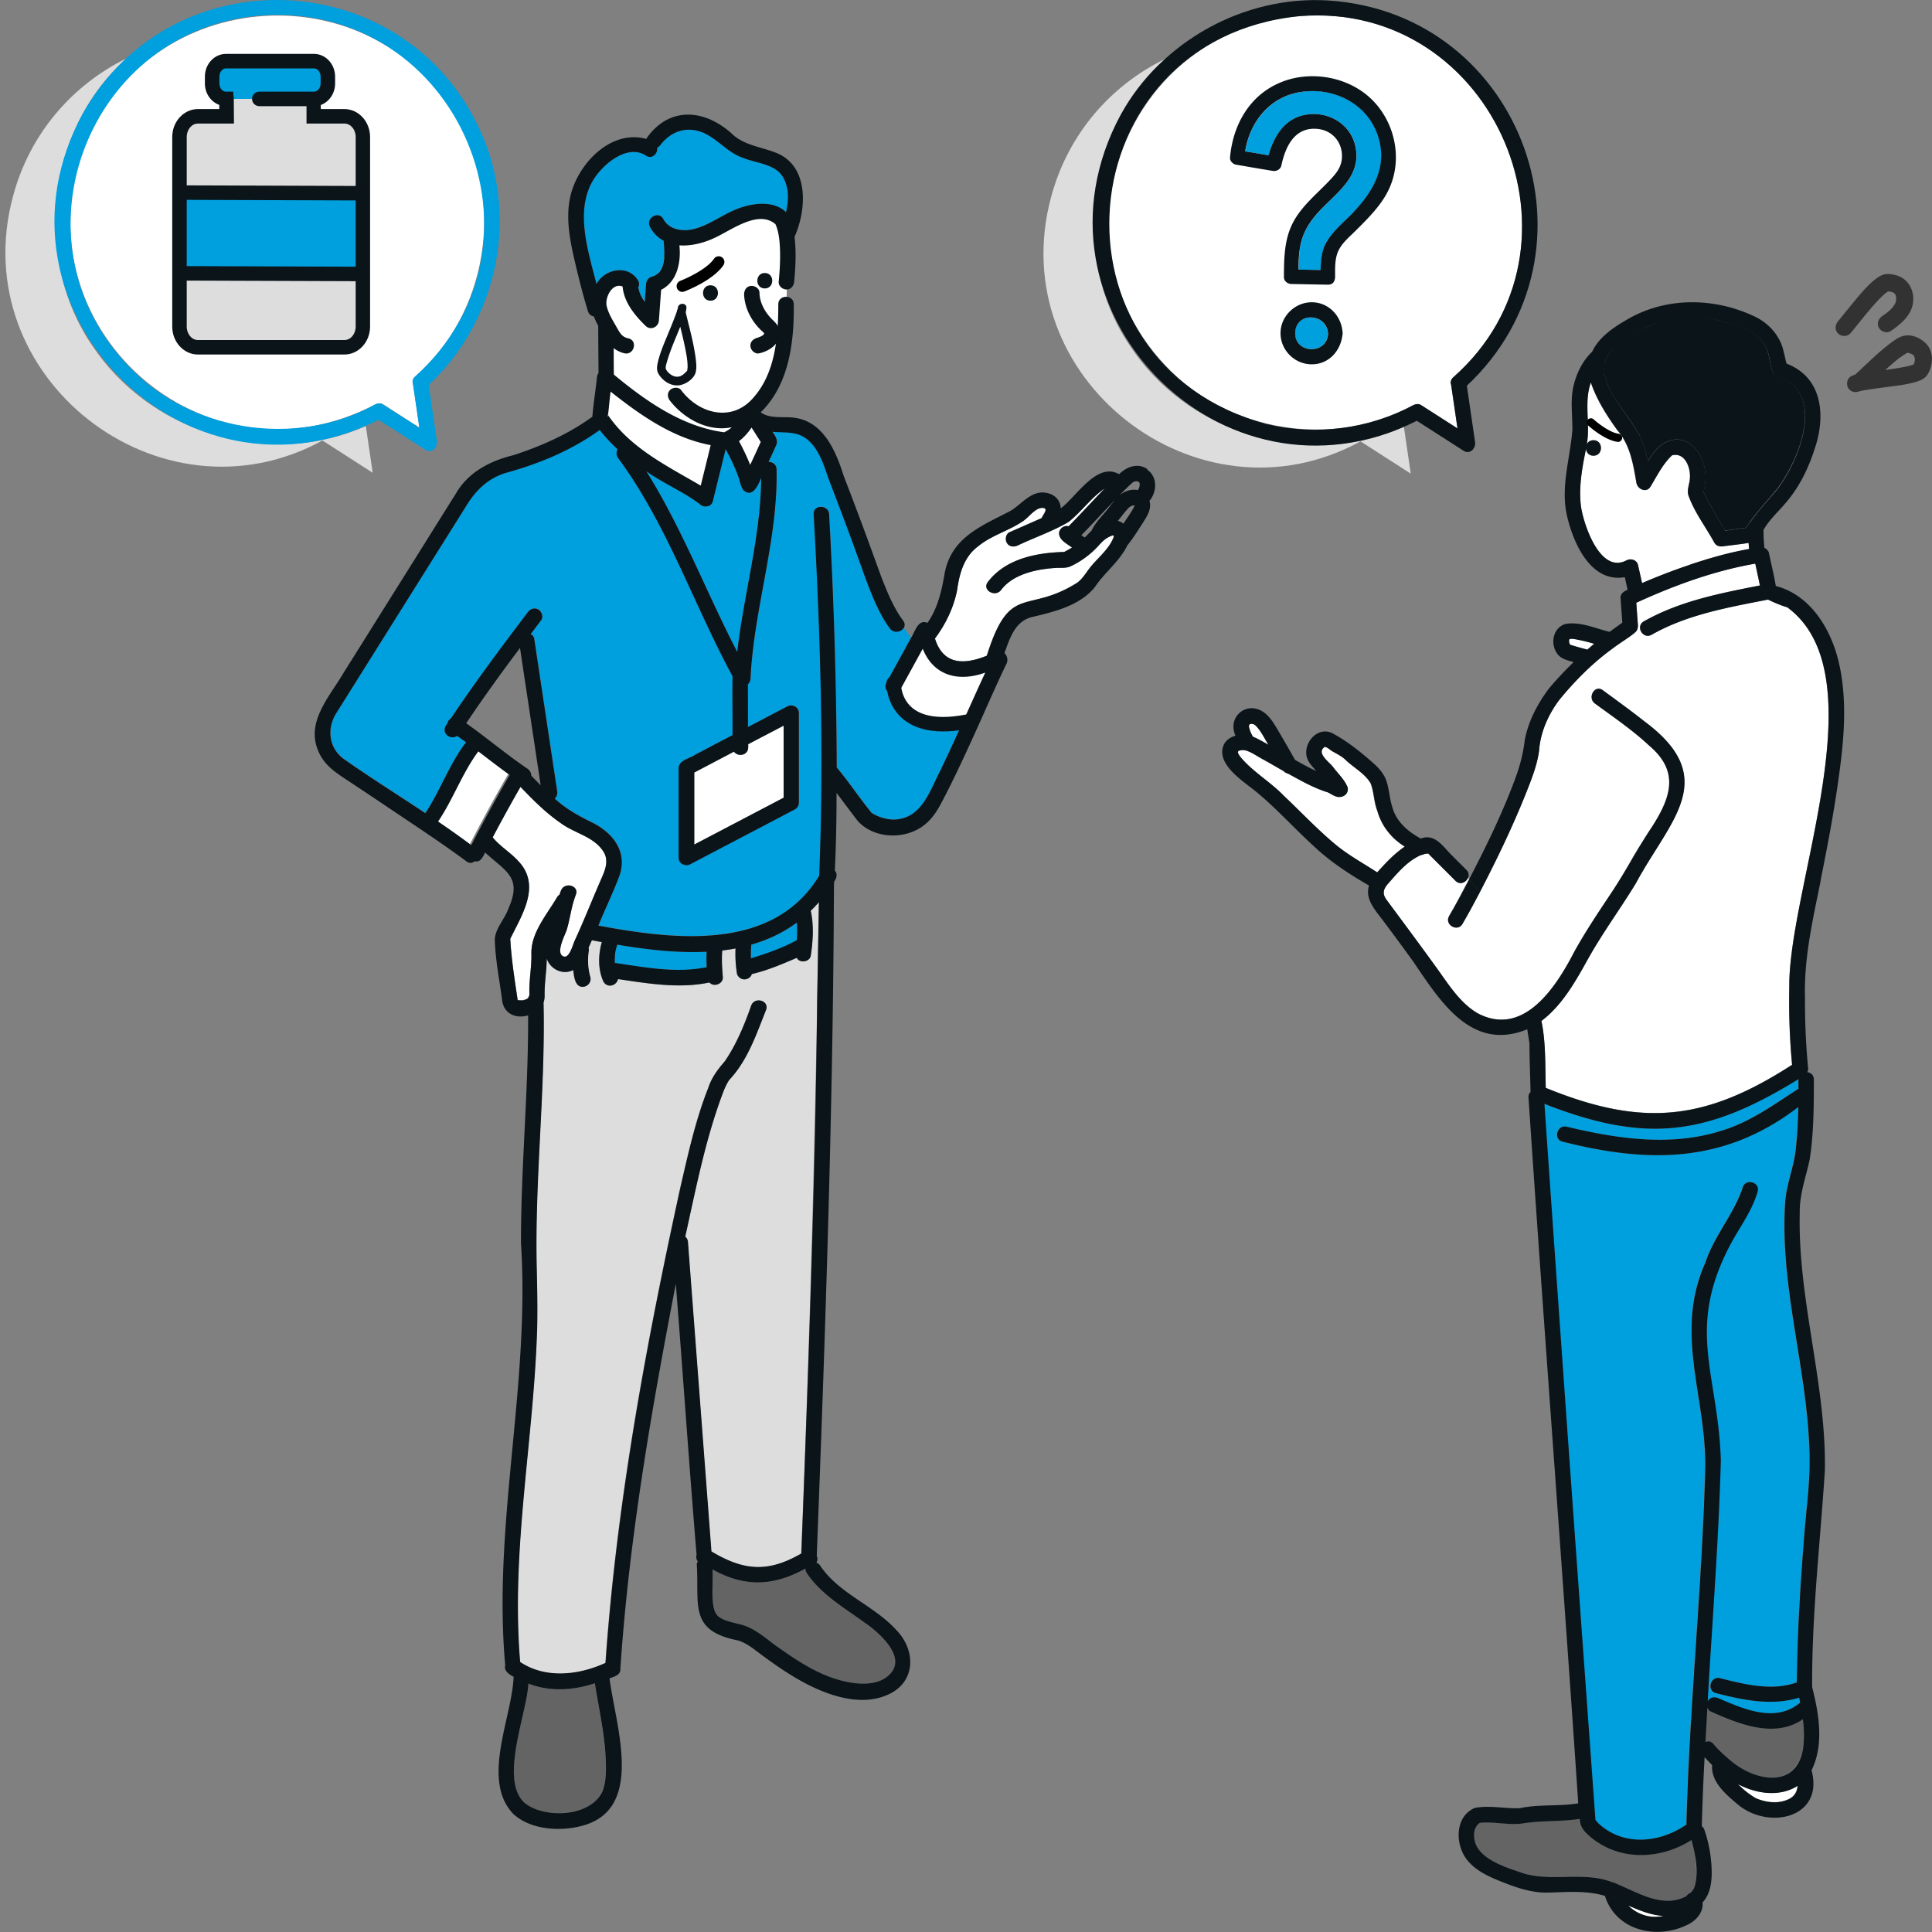 <svg xmlns="http://www.w3.org/2000/svg" id="_レイヤー_2" data-name="レイヤー 2" viewBox="0 0 200 200"><rect x="0" y="0" width="200" height="200" fill="#808080" stroke="none"/><defs><style>.cls-1{fill:#ddd}.cls-2{fill:#fff}.cls-3{fill:#0a1419}.cls-4{fill:#323232}.cls-6{fill:none}.cls-7{fill:#646464}.cls-8{fill:#009fde}</style></defs><g id="_レイヤー_1-2" data-name="レイヤー 1"><path d="M0 0h200v200H0z" class="cls-6"/><path d="M62.33 43.29s9.89 8.22 10.44 8.22h.56l1.33-5.78 3 3.56 1.89-4-1.67-2.22 3.44-5.11s.11-.44 0-1 .33-13 .33-13-2.11-2-2.56-2.11.33-.22-.44-.11-7.67 2.89-7.67 2.89h-.44l-1.11.33-2 5 .22 2.67-2.33-3.78-2.56.67-.44 2.11.56 4.11-.56 7.56Z" class="cls-2"/><path d="M92.14 65.04c-1.18-1.6-1.91-3.55-2.6-5.39-1.21-3.4-2.47-6.77-3.76-10.14-.5-1.47-1.05-3.24-2.38-4.18-1.02-.72-2.24-.54-3.42-.65.31.44.65.93.35 1.47-.24.55-.5 1.1-.75 1.65.41 0 .82.25.83.77.16 7.32-2.36 14.4-2.7 21.69a.81.81 0 0 1-.27.56c0 1.47 0 2.95.01 4.42 1.36-.71 2.71-1.42 4.07-2.13.53-.28 1.2.06 1.2.69v9.27c0 .27-.15.56-.4.69-3.62 1.9-7.24 3.79-10.85 5.69-.24.12-.47.12-.66.04a.737.737 0 0 1-.54-.75v-9.25c.04-.85 1.17-.98 1.75-1.4 1.28-.67 2.55-1.34 3.83-2.01 0-2.03-.04-4.07 0-6.1-4.04-7.44-6.76-15.69-11.82-22.55a.838.838 0 0 1-.08-.94 15.28 15.28 0 0 1-1.85-2c-2.85 2.07-6.18 3.46-9.56 4.4-1.85.5-3.17 1.73-4.16 3.31-4.52 7.21-9.05 14.43-13.57 21.64-1 1.59-.75 3.63.85 4.75 2.74 1.93 5.59 3.71 8.39 5.57 1.57-2.35 2.48-5.1 4.22-7.34-.3-.23-.62-.44-.93-.66-.83.5-1.78-.44-1.01-1.26.03-.22.17-.44.37-.55 2.51-3.76 5.22-7.37 7.95-10.98.26-.34.69-.53 1.1-.29.34.2.55.75.29 1.1-.37.48-.73.97-1.09 1.45.19.08.34.25.38.52L57.7 81.9a.81.81 0 0 1-.26.75c1.14 1.06 2.46 1.79 3.84 2.46 2.19 1.08 3.76 3.06 2.85 5.56-.65 1.73-1.47 3.41-2.17 5.13 7.81 1.44 18.07 2.74 22.86-5.16.51-12.46.13-24.97-.57-37.42-.06-1.03 1.54-1.02 1.6 0 .49 8.73.74 17.47.79 26.21 1.26 1.5 2.35 3.17 3.59 4.68.63.46 1.88.84 2.74.68 2.36-.31 3.21-2.64 4.13-4.51 1.73-3.51 3.26-7.12 4.91-10.67-2.74.99-5.34.35-6.47-2.47l-2.37 4.32c-.5.91-1.88.1-1.38-.81.84-1.54 1.69-3.08 2.53-4.62L93.58 65c-.29.4-1.02.56-1.41.02Z" class="cls-8"/><path d="M100.16 74.7c-7.8 1.53-7.64-3.97-7.64-3.97l2.83-5.2s.31 2.52 1.91 3.44 5.96-.69 5.96-.69l-3.06 6.43Z" class="cls-2"/><path d="M117.53 36.59c-6.8-9.12-5.49-22.92 3.05-30.47-5.59 2.72-10.02 7.76-11.76 14.24-5.1 18.77 15.17 34.56 32.02 25.33l5.2 3.34-.71-4.84c-9.74 4.34-21.59.98-27.81-7.59Z" class="cls-1"/><path d="M147.12 41.94c1.25.8 2.51 1.61 3.76 2.41l-.66-4.51c-.09-.25-.06-.54.21-.78 15.18-13.38 4.37-39-15.87-37.4-17.88 1.36-26.24 23-14 36.08 6.41 6.99 17.45 8.77 25.75 4.19.25-.13.56-.16.81 0Z" class="cls-2"/><path d="M151.84 39.94C166.6 26.1 157.67 1.33 137.49.05c-8.72-.53-17.26 4.22-21.46 11.82-10.82 19.9 10.4 41.86 30.64 31.69 1.62 1.04 3.23 2.07 4.85 3.11.65.42 1.27-.27 1.18-.9-.28-1.94-.57-3.88-.85-5.82Zm-20.73 3.95c-23.54-6.29-20.81-39.81 3.45-42.22 20.24-1.6 31.05 24.02 15.87 37.4-.26.24-.3.53-.21.77l.66 4.51c-1.25-.8-2.51-1.61-3.76-2.41-.25-.16-.56-.13-.81 0-4.65 2.47-10.08 3.2-15.2 1.95Z" class="cls-3"/><path d="M10.07 36.51c-6.8-9.13-5.49-22.92 3.05-30.48C7.53 8.76 3.1 13.79 1.36 20.27c-5.1 18.77 15.17 34.56 32.02 25.33l5.2 3.34-.71-4.84c-9.74 4.34-21.59.98-27.81-7.59Z" class="cls-1"/><path d="M47.41 12.49c-8.8-15.64-32.04-14.11-38.64 2.6-7.08 18.67 12.35 36.06 30.08 26.77.25-.13.56-.16.81 0 1.25.8 2.51 1.61 3.76 2.41l-.66-4.51c-.09-.25-.06-.54.21-.78 7.47-6.48 9.32-17.93 4.45-26.5Z" class="cls-2"/><path d="M50.14 14.52C42.89-3.5 18.07-5.13 8.56 11.78c-10.82 19.9 10.4 41.86 30.64 31.68 1.62 1.04 3.23 2.07 4.85 3.11.65.42 1.27-.27 1.18-.9-.28-1.94-.57-3.88-.85-5.82 6.85-6.38 9.25-16.61 5.76-25.34Zm-7.18 24.47c-.26.24-.3.53-.21.78l.66 4.51c-1.25-.8-2.51-1.61-3.76-2.41-.25-.16-.56-.13-.81 0-8.3 4.58-19.34 2.8-25.75-4.2C.85 24.59 9.22 2.95 27.09 1.59 47.45.21 58.15 25.33 42.96 38.99Z" class="cls-8"/><path d="M119.65 44.35v-.06c0-.03-.02 0 0 .06ZM114.81 55.57c-.5.23-.84.64-1.21 1.03-.75.81-1.81 1.59-2.83 2.04-.46.2-1 .12-1.49.15-1.96.13-4.4.62-5.66 2.28-.61.81-2 .02-1.38-.81 1.83-2.42 5.04-3.05 7.91-3.12.28-.15.54-.29.81-.46-.5-.39-1.28-.72-1.34-1.43-.02-.5.51-.92.99-.77 1.28-1.29 2.49-2.63 3.75-3.93-1.42.96-2.41 2.42-3.75 3.48-1.68.98-3.55 1.62-5.3 2.45-.39.17-.86.12-1.1-.29-.2-.35-.11-.92.29-1.1 1.11-.49 2.21-.97 3.32-1.46.15-.39.83-1.09 0-1.05-.69.04-1.31.92-1.84 1.3-1.49 1.07-3.34 1.51-4.76 2.69-1.45 1.08-1.93 2.84-2.16 4.56-.38 1.84-1.18 3.49-2.29 4.97.87 2.75 3.02 2.73 5.37 1.78 2.4-7.63 4.09-4.24 9.35-7.55.56-.4.95-1.09 1.38-1.63.73-.91 1.83-1.79 2.31-2.88.21-.47.08-.47-.38-.25ZM119.66 44.36v-.01.01zM119.66 44.38v-.01.01ZM119.66 44.35v-.04.03ZM119.66 44.36v.01ZM119.66 44.4v-.04.05ZM119.66 44.43zM49.38 77.68c-1.66 2.24-2.61 4.97-4.17 7.27 1.16.79 2.31 1.6 3.43 2.44 1.27-2.46 2.59-4.89 3.98-7.28-1.1-.79-2.17-1.61-3.24-2.44ZM119.65 44.43h.06H119.65ZM119.65 44.43h-.02.02ZM119.75 44.44h.02-.03Z" class="cls-2"/><path d="M61.57 174.25c-2.2.74-4.7.9-6.88.03-.17 3.19-3.05 10.03-.36 12.38 1.54 1.24 4.1 1.25 5.88.62 2.44-.73 2.64-3.14 2.48-5.31-.12-2.61-.72-5.15-1.12-7.73ZM83.39 162.39c-3.32 1.84-6.27 1.95-9.62.09.07 1.19-.1 2.39.06 3.58.07.5.19 1.03.62 1.34.57.41 1.34.53 2 .72 1.43.3 2.53 1.25 3.67 2.1 1.25.91 2.54 1.79 3.91 2.52 2.31 1.17 5.48 2.43 7.85.81 2.22-1.79-.7-4.35-2.15-5.43-2.19-1.62-4.65-2.97-6.19-5.28a.727.727 0 0 1-.13-.45Z" class="cls-7"/><path d="M119.66 44.37v-.05.05ZM119.63 44.43h.02-.02Z" class="cls-3"/><path d="M78.36 33.85ZM78.34 33.88l-.05.05.05-.05Z" class="cls-6"/><path d="M62.97 28.23c1.06-.54 2.44-.27 3.08.78.16.27.15.53.03.73.09.53.34 1.03.68 1.48.04-.6.09-1.21.13-1.81.03-.35.23-.68.59-.77 1.53-.41 1.33-2.52 1.23-3.73-.56-.3-1.05-.76-1.41-1.43-.49-.91.89-1.72 1.38-.81.61 1.13 2.02 1.32 3.16 1.03 1.45-.37 2.68-1.28 4.03-1.89 1.72-.78 4.17-1.18 5.51.15.28-1.27.34-2.59-.37-3.72-.79-1.26-2.69-1.36-3.97-1.87-1.7-.51-2.74-2.06-4.37-2.7-1.68-.63-3.26-.06-4.32 1.36-.09.12-.19.2-.31.25.07.6-.53 1.24-1.16.82-1.52-1.01-3.43.2-4.51 1.32-3.24 3.26-1.6 8.1-.61 11.97.31-.5.72-.92 1.22-1.18ZM80.29 98.35c.75-.31 1.5-.59 2.2-1.01.04-.61.05-1.21 0-1.82-1.45 1.08-3.05 1.81-4.73 2.29-.04.47-.06.95-.03 1.42.86-.26 1.72-.55 2.56-.88ZM68.66 100.33c1.49.11 3.03.13 4.49-.21-.04-.53-.04-1.06 0-1.6-3.08.16-6.26-.23-9.26-.73-.2.61-.3 1.25-.25 1.89 1.66.27 3.33.53 5.01.65ZM73.12 52.42c-.22.04-.45-.02-.66-.22-1.67-1.28-3.81-2.17-5.55-3.41 3.72 5.93 6.2 12.51 9.41 18.7.68-6.03 2.43-11.96 2.48-18.03-.3.72-.87 2.13-1.82 1.3-.3-.35-.38-.94-.53-1.37-.35-1.01-.82-1.97-1.33-2.9l-1.32 5.36c-.09.38-.38.56-.68.57Z" class="cls-8"/><path d="M62.91 43.09c-.04.12.04.02.06-.07-.01-.02-.02-.03-.03-.05 0 .04-.02.08-.03.12ZM62.94 42.97s0-.04.01-.06h-.06s.02.02.05.06ZM54.81 103.04c-.08-1.48.24-2.88.2-4.35-.05-2.13 1.62-4.06 2.65-5.8.07-.12.17-.21.26-.28.05-.14.09-.28.15-.42.37-.95 1.92-.53 1.54.43-.46 1.17-.58 2.42-.94 3.62-.14.48-1.24 2.48-.31 2.77.59.19.94-1.22 1.11-1.59.95-2.04 1.77-4.14 2.67-6.21.4-.92.92-1.94.41-2.92-.95-1.69-3.08-2-4.53-3.11-1.54-1.06-2.85-2.38-4.14-3.73-.99 1.73-1.95 3.47-2.88 5.23.81.99 1.96 1.62 2.79 2.6 2.18 2.49.21 5.47-.97 7.9.12 2.13.45 4.25.77 6.35.36.04.78.01 1.09-.24.02-.11.07-.2.13-.28Z" class="cls-2"/><path d="M84.12 96.59c-.01.79-.07 1.58-.21 2.36-.08.44-.6.65-.98.56a.693.693 0 0 1-.46-.35c-1.52.65-3.05 1.31-4.66 1.68-.13.48-.75.7-1.16.44-.15-.09-.34-.29-.37-.48-.14-.87-.19-1.74-.15-2.61-.45.08-.91.15-1.38.21-.08.92-.02 1.84.06 2.76.05.7-.95 1.07-1.38.55-3.13.66-6.35.11-9.47-.35-.11.53-.74.86-1.21.57-.19-.11-.29-.28-.37-.48-.5-1.23-.46-2.65-.09-3.92-.35-.06-.7-.13-1.04-.19-.11.26-.23.51-.34.77.04.15.02.31 0 .47a7.07 7.07 0 0 0 0 1.72c.01.09 0 .08 0-.04.04.3.11.6.18.89.12.43-.14.85-.56.98-1.01.24-1.12-1.01-1.2-1.71-1.07.56-2.38-.07-2.75-1.19 0 1.25-.23 2.5-.22 3.75 0 .3-.02.55-.11.81.19 8.88-.86 17.72-.73 26.6.03 2.36.12 4.71.06 7.06-.33 11.57-2.74 23.04-1.76 34.63 2.66 1.76 6.05 1.36 8.84.09 1.16-16.58 4.2-33 7.75-49.21.8-3.46 1.58-7.01 2.89-10.32.33-1.06.99-1.92 1.7-2.74 1.2-1.74 2.04-3.78 2.74-5.77.34-.97 1.89-.55 1.54.43-1 2.51-1.91 5.24-3.8 7.24-.23.33-.4.7-.56 1.07-1.87 4.87-2.87 10.08-4.01 15.17.15.13.26.31.28.56l.3 3.97 2.13 28.06c3.36 2.02 5.87 2.2 9.31.21.92-22.47 1.52-44.94 1.82-67.43-.27.31-.56.61-.85.9.18.74.21 1.54.2 2.3Z" class="cls-1"/><path d="M76.01 38.89c-.03 0-.05.02-.08.03-.05.02.02 0 .07-.02ZM75.76 38.92h-.02.02ZM75.88 38.93h.04-.04ZM75.84 38.92h.04-.06.02ZM76.07 38.86s-.04.01-.06.02c.02 0 .04-.01.06-.02ZM75.8 38.92h.02-.02Z" class="cls-2"/><path d="M62.97 43.01s.02-.09-.02-.11c0 .02 0 .04-.01.06.01.01.02.03.03.05Z" class="cls-3"/><path d="m75.98 77.81-4.11 2.16v7.46c3.08-1.62 6.17-3.23 9.25-4.85v-7.46c-1.22.64-2.45 1.28-3.67 1.92.17 1.06-.89 1.46-1.47.77Z" class="cls-2"/><path d="M79.17 29.86c1.03 0 1.03-1.6 0-1.6s-1.03 1.6 0 1.6ZM73.55 29.53c-1.03 0-1.03 1.6 0 1.6s1.03-1.6 0-1.6Z" class="cls-3"/><path d="M118.77 48.56c-.99-.68-2.15-.24-2.92.53-2.3-1.31-4.41 2.32-6.04 3.53-.04-.71-.45-1.33-1.31-1.56-1.68-.44-2.65 1.09-3.92 1.84-2.99 1.56-6.07 2.71-6.79 6.44-.3 1.8-.71 3.62-1.78 5.14-1-.43-1.29.95-1.71 1.57-.84 1.54-1.69 3.08-2.53 4.62-.5.9.89 1.71 1.38.81l2.37-4.32c1.13 2.82 3.73 3.46 6.47 2.47-1.65 3.55-3.18 7.16-4.91 10.67-.92 1.87-1.77 4.21-4.13 4.51-.86.15-2.11-.22-2.74-.68-1.23-1.51-2.33-3.18-3.59-4.68a509.3 509.3 0 0 0-.79-26.21c-.06-1.02-1.66-1.03-1.6 0 .7 12.45 1.08 24.96.57 37.42-4.79 7.91-15.05 6.61-22.86 5.16.7-1.72 1.52-3.39 2.17-5.13.9-2.51-.67-4.49-2.85-5.56-1.38-.68-2.7-1.41-3.84-2.46a.83.83 0 0 0 .26-.75l-2.37-15.75c-.04-.28-.19-.44-.38-.52l1.09-1.45c.26-.35.05-.89-.29-1.1-.41-.24-.84-.06-1.1.29-2.73 3.6-5.44 7.22-7.95 10.98a.78.78 0 0 0-.37.55c-.77.82.19 1.77 1.01 1.26l.93.66c-1.74 2.24-2.65 4.99-4.22 7.34-2.8-1.86-5.64-3.64-8.39-5.57-1.6-1.12-1.84-3.16-.85-4.75 4.52-7.21 9.05-14.43 13.57-21.64.99-1.58 2.31-2.81 4.16-3.31 3.38-.94 6.71-2.33 9.56-4.4.56.72 1.19 1.38 1.85 2a.84.84 0 0 0 .08.94c5.06 6.86 7.78 15.1 11.82 22.55-.03 2.03.01 4.06 0 6.1-1.28.67-2.55 1.34-3.83 2.01-.58.42-1.71.55-1.75 1.4v9.25c0 .41.24.67.54.75.19.08.42.08.66-.04 3.62-1.9 7.24-3.79 10.85-5.69.25-.13.4-.42.4-.69v-9.27c0-.63-.67-.97-1.2-.69-1.36.71-2.71 1.42-4.07 2.13 0-1.47 0-2.95-.01-4.42a.81.81 0 0 0 .27-.56c.34-7.28 2.86-14.36 2.7-21.69-.01-.52-.43-.78-.83-.77.25-.55.51-1.1.75-1.65.3-.53-.04-1.03-.35-1.47 1.18.11 2.39-.07 3.42.65 1.33.93 1.88 2.71 2.38 4.18 1.3 3.37 2.56 6.74 3.76 10.14.7 1.84 1.42 3.79 2.6 5.39.4.53 1.12.38 1.41-.02.15-.21.18-.5-.03-.78-1.03-1.39-1.69-3.05-2.31-4.65-1.25-3.46-2.52-6.91-3.85-10.34-.79-2.52-2.06-5.56-5-6.01-1.11-.19-2.64.15-3.59-.58 2.94-2.86 3.47-7.28 3.42-11.18 0-.55-.45-.8-.88-.77-.37.03-.72.29-.72.77-.01 3.31-.27 7.08-2.6 9.69-2.21 2.55-5.62 1.66-7.47-.82-.27-.34-.85-.28-1.13 0-.34.33-.27.8 0 1.13 1.48 1.88 3.95 3.23 6.38 2.73-.23.22-.5.38-.78.52-4.35-.58-8.1-3.22-11.42-5.97-.02-.91-.02-1.83-.02-2.74.31.24.67.43 1.1.53 1 .24 1.43-1.3.43-1.54-.63-.13-.85-.49-1.17-1.06-.4-.71-.89-1.46-1.08-2.26-.23-.9.58-2.49 1.64-2.05.14 1.62 1.26 2.99 2.39 4.08.52.5 1.32.12 1.37-.57.08-1.06.15-2.11.23-3.17 1.67-.83 2.08-2.89 1.89-4.6 1.22.09 2.55-.26 3.63-.77 1.75-.79 4.52-2.96 6.32-1.42.01.05.04.11.06.15.17.43.26.88.32 1.33.17 1.49.09 3-.05 4.48-.04.43.39.79.8.8.47 0 .76-.37.8-.8.15-1.55.22-3.11.04-4.65 1.3-2.91 1.52-7.5-2.09-8.77-1.43-.54-3.05-.73-4.24-1.76-2.85-2.7-6.65-3.09-9.03.39-3.76-1.04-7.28 2.78-7.91 6.25-.45 2.4.16 4.89.71 7.22.35 1.46.73 2.92 1.17 4.36.1.33.34.5.61.55.13.33.29.66.46.97 0 1.62.02 3.24.03 4.87-.08.12-.14.27-.16.43-.14 1.37-.37 2.74-.48 4.11-2.46 1.79-5.32 3.06-8.21 3.99-2.4.59-4.67 1.77-5.93 3.99-1.57 2.49-3.12 4.98-4.68 7.47-2.3 3.66-4.59 7.33-6.89 10.99-1.46 2.52-4.03 5.16-2.62 8.26.64 1.48 1.94 2.25 3.22 3.1 1.36.9 2.71 1.8 4.06 2.71 2.69 1.81 5.41 3.59 8.02 5.52.32.24.63.18.85-.02.58.17.85-.44 1.08-.9 2.11 1.96 3.87 2.53 2.42 5.78-.38 1.11-1.32 1.99-1.42 3.19.05 2.09.48 4.18.75 6.25.13 1.43 1.38 2.03 2.7 1.64.04 7.87-.75 15.71-.74 23.58.96 14.62-2.94 29.13-1.63 43.72-.16.55.42.94.87 1.17-.16 4.22-3.39 10.66-.05 14.18 1.73 1.62 4.68 1.84 6.88 1.31 6.9-1.57 3.71-10.43 3.1-15.32.49-.2 1.19-.35 1.12-1.03.9-13.38 3.2-26.65 5.74-39.82.74 9.35 1.37 18.71 2.15 28.05-.07.23-.04.48.13.68-.08.12-.13.28-.1.48.23 4.1-.81 6.71 4.27 7.71.79.25 1.39.71 2.04 1.2 1.41 1.05 2.84 2.08 4.38 2.94 2.66 1.49 6.29 2.84 9.24 1.4 2.82-1.37 2.7-4.66.65-6.69-2.31-2.51-5.88-3.7-7.81-6.59a.866.866 0 0 0-.4-.32c.14-.21.14-.46.04-.69.89-23.1 1.69-46.25 1.78-69.35 0-.16.02-.32.03-.48.27-.34.35-.82.06-1.11.13-2.68.18-5.36.18-8.04.74.96 1.45 1.94 2.2 2.9 1.56 1.73 4.43 1.93 6.38.76 1.08-.64 1.73-1.61 2.3-2.69 1.26-2.39 2.39-4.85 3.51-7.31 1.07-2.36 2.09-4.74 3.22-7.08.16-.34.05-.82-.23-1.06.58-1.61 1.12-3.37 2.96-3.76 2.28-.54 4.84-1.17 6.39-3.06 1.01-1.53 2.56-2.66 3.37-4.33.57-.71 1.06-1.48 1.55-2.25.44-.69 1.01-1.5.74-2.36.78-.92.86-2.49-.23-3.23ZM77.45 77.37v-.33c1.22-.64 2.45-1.28 3.67-1.92v7.46c-3.08 1.62-6.17 3.23-9.25 4.85v-7.46l4.11-2.16c.38.56 1.47.41 1.47-.44Zm.35-33.11c.32.5.63.99.95 1.49-.36.79-.72 1.59-1.09 2.37-.34-.84-.73-1.66-1.16-2.45.5-.38.94-.87 1.3-1.41Zm-2.68 2.23c.51.94.97 1.9 1.33 2.9.15.43.23 1.02.53 1.37.95.82 1.52-.58 1.82-1.3-.04 6.08-1.8 12.01-2.48 18.03-3.21-6.19-5.7-12.77-9.41-18.7 1.74 1.24 3.88 2.13 5.55 3.41.2.2.44.25.66.22.3-.01.59-.18.68-.57l1.32-5.36ZM62.95 42.9c.1-.8.15-1.57.26-2.36 3.07 2.43 6.44 4.81 10.36 5.54-.34 1.4-.69 2.8-1.03 4.19-3.46-2.02-7.24-3.86-9.57-7.26-.03.09-.11.2-.06.07l.03-.12c-.03-.03-.04-.06-.05-.06h.06Zm-1.2-13.5c-.99-3.87-2.63-8.72.61-11.97 1.08-1.13 2.99-2.33 4.51-1.32.64.42 1.24-.22 1.16-.82.11-.06.22-.14.31-.25 1.06-1.41 2.65-1.99 4.32-1.36 1.62.64 2.67 2.18 4.37 2.7 1.27.51 3.17.61 3.97 1.87.71 1.13.65 2.45.37 3.72-1.34-1.33-3.78-.94-5.51-.15-1.35.61-2.58 1.53-4.03 1.89-1.15.29-2.55.1-3.16-1.03-.49-.91-1.87-.1-1.38.81.36.67.85 1.13 1.41 1.43.11 1.21.31 3.32-1.23 3.73-.36.1-.56.42-.59.77-.04.6-.09 1.21-.13 1.81-.33-.46-.59-.96-.68-1.48.11-.21.13-.47-.03-.73-1-1.66-3.47-1.2-4.3.4Zm16.01 68.39c1.68-.48 3.28-1.21 4.73-2.29.04.61.04 1.21 0 1.82-1.49.83-3.13 1.38-4.75 1.89-.03-.47 0-.95.03-1.42Zm-14.1 1.07c.03-.36.13-.73.24-1.07 2.99.5 6.18.89 9.26.73-.04.53-.03 1.07 0 1.6-3.14.65-6.38.02-9.51-.44-.02-.27-.01-.54.02-.81Zm-9.83-31.79c.71 4.74 1.43 9.48 2.14 14.22-.33-.33-.65-.66-.97-.99 0-.28-.14-.55-.39-.72-2.19-1.48-4.2-3.19-6.35-4.71 1.78-2.65 3.65-5.24 5.57-7.79Zm-5.05 20.42c-1.12-.84-2.27-1.65-3.43-2.44 1.56-2.31 2.51-5.04 4.17-7.27 1.07.82 2.14 1.65 3.24 2.44a165.26 165.26 0 0 0-3.98 7.28ZM54 103.55c-.14.02-.28-.01-.41-.01-.31-2.1-.65-4.23-.77-6.35 1.18-2.42 3.16-5.41.97-7.9-.83-.97-1.97-1.61-2.79-2.6.93-1.76 1.89-3.51 2.88-5.23 1.29 1.34 2.6 2.67 4.14 3.73 1.46 1.1 3.58 1.42 4.53 3.11.51.98-.01 2-.41 2.92-.9 2.06-1.72 4.16-2.67 6.21-.17.37-.52 1.78-1.11 1.59-.93-.29.17-2.3.31-2.77.36-1.2.48-2.45.94-3.62.38-.96-1.17-1.38-1.54-.43l-.15.42a.71.71 0 0 0-.26.28c-1.02 1.74-2.7 3.66-2.65 5.8.04 1.47-.28 2.87-.2 4.35-.06.08-.1.17-.13.28-.17.15-.5.23-.69.25Zm8.32 81.98c-1.24 2.55-5.93 2.76-7.98 1.13-2.69-2.35.18-9.18.36-12.38 2.18.87 4.68.71 6.88-.03.4 2.57 1 5.12 1.12 7.73.05 1.15.09 2.48-.38 3.56Zm27.4-17.42c1.46 1.08 4.37 3.64 2.15 5.43-.98.79-2.37.84-3.55.68-3.08-.43-5.74-2.24-8.21-4.01-1.13-.86-2.24-1.81-3.67-2.1-.66-.18-1.43-.31-2-.72-.43-.31-.55-.84-.62-1.34-.16-1.18.01-2.39-.06-3.58 3.36 1.86 6.3 1.74 9.62-.09 0 .14.03.29.13.45 1.55 2.31 4.01 3.67 6.19 5.28Zm-5.12-64.98c-.2 19.24-.91 38.46-1.64 57.68-3.43 1.99-5.94 1.81-9.31-.21l-2.13-28.06-.3-3.97a.798.798 0 0 0-.28-.56c1.13-5.09 2.13-10.3 4.01-15.17.16-.37.33-.74.56-1.07 1.89-2 2.8-4.73 3.8-7.24.34-.97-1.2-1.39-1.54-.43-.7 1.99-1.54 4.03-2.74 5.77-.71.82-1.36 1.68-1.7 2.74-1.32 3.31-2.09 6.86-2.89 10.32-3.55 16.22-6.59 32.64-7.75 49.21-2.79 1.27-6.18 1.67-8.84-.09-.98-11.6 1.43-23.07 1.76-34.63.06-2.36-.02-4.71-.06-7.06-.13-8.87.92-17.72.72-26.59.09-.25.12-.51.11-.8-.02-1.25.22-2.5.22-3.75.37 1.12 1.68 1.75 2.75 1.19.08.7.19 1.96 1.2 1.71.41-.13.68-.55.56-.98a5.4 5.4 0 0 1-.18-.89c.02.12.02.13 0 .04a7.07 7.07 0 0 1 0-1.72c.03-.16.04-.32 0-.47.12-.26.23-.51.34-.77.34.06.69.13 1.04.19-.36 1.27-.41 2.69.09 3.92.08.2.17.36.37.48.47.29 1.1-.04 1.21-.57 3.12.46 6.34 1.01 9.47.35.44.52 1.43.15 1.38-.55-.08-.92-.13-1.84-.06-2.76.46-.05.92-.12 1.38-.21-.04.87.01 1.75.15 2.61.03.19.21.39.37.48.41.26 1.03.04 1.16-.44 1.61-.37 3.14-1.03 4.66-1.68.28.58 1.32.45 1.44-.21.23-1.53.34-3.13 0-4.66.3-.29.58-.59.85-.9l-.18 9.75Zm30.6-47.31c-.48 1.09-1.57 1.97-2.31 2.88-.43.54-.81 1.23-1.38 1.63-5.26 3.31-6.95-.07-9.35 7.55-2.36.95-4.51.97-5.37-1.78 1.11-1.49 1.91-3.14 2.29-4.97.23-1.71.7-3.47 2.16-4.56 1.42-1.18 3.27-1.63 4.76-2.69.53-.38 1.15-1.25 1.84-1.3.83-.04.15.67 0 1.05-1.1.49-2.21.98-3.32 1.46-.4.18-.48.75-.29 1.1.23.41.7.46 1.1.29 1.76-.84 3.63-1.47 5.3-2.45 1.33-1.06 2.33-2.52 3.75-3.48-1.26 1.3-2.48 2.64-3.75 3.93-.48-.14-1.01.28-.99.77.06.71.84 1.04 1.34 1.43-.26.17-.53.31-.81.46-2.87.07-6.09.7-7.91 3.12-.62.82.77 1.62 1.38.81 1.25-1.66 3.7-2.16 5.66-2.28.49-.03 1.03.05 1.49-.15 1.02-.45 2.08-1.23 2.83-2.04.36-.39.71-.8 1.21-1.03.46-.22.59-.22.38.25Zm-.23-3.51c-.63.89-1.52 1.65-1.98 2.63-.24.22-.45.47-.7.7l-.35-.23c1.19-1.21 2.32-2.47 3.51-3.68-.16.19-.32.39-.48.58Zm2.48 0s-.03.09-.04.13c-.03.08-.02.06.02-.04-.29.61-.76 1.22-1.13 1.81a1.51 1.51 0 0 0-.58-.29c.39-.47.75-.98 1.18-1.41.08-.04.15-.11.24-.14l.2-.06H117.51h-.06Zm0-.12v.07-.05c-.02-.06 0-.08 0-.06v.03Zm0 .11Zm.09 0h.03-.02Zm.41-1.89c-.04.12-.1.22-.15.33-.67-.15-1.39.1-1.91.53.43-.44.87-.89 1.33-1.29.12-.1-.01 0 .11-.08.03-.02.07-.04.1-.05h.03a.26.26 0 0 1 .07-.03c-.04.02.11 0 .17 0 .04 0 .07.02.11.03.02 0 .04.02.06.03l.05.05c.01.02.03.04.04.06 0 .03.02.06.02.08v.18c0 .02-.04.16-.04.18Z" class="cls-3"/><path d="M76.01 38.88a.22.22 0 0 0-.08.03c.03 0 .05-.02.08-.03ZM75.82 38.92h.02-.02ZM80.68 34.16c-.1-.43-.37-.73-.68-1.03-.77-.73-1.37-1.77-1.38-2.86-.02-.43-.52-.73-.92-.67-.47.07-.68.48-.67.92.07 1.49.86 2.9 1.98 3.87 0 0 .06.06.07.08.04.04.02-.03.03.02v.07c0-.06 0-.07-.01-.03 0 .01-.02.04-.02.05-.02.03-.05.06-.06.08-.03.02-.11.09-.11.09-.01 0-.03.02-.05.03-.12.06-.25.11-.38.16-.02 0-.24.07-.12.04-.42.12-.74.45-.67.92.06.39.5.79.92.67 1.12-.24 2.33-1.12 2.06-2.4Z" class="cls-3"/><path d="M70.64 30.22a.594.594 0 0 1-.21-1.15c.72-.28 2.75-1.22 3.48-2.28.18-.27.55-.34.82-.16.27.18.34.55.16.82-1.08 1.59-3.92 2.68-4.04 2.72-.07.03-.14.04-.21.04Z"/><path d="M162.39 66.35s0-.03.01-.05v-.01c0 .02 0 .04-.01.06Z" class="cls-2"/><path d="M166.07 38.6c.47 2.52 2.55 4.32 3.68 6.52.37.83.64 1.7.85 2.59 2.7-4.71 6.95-1.11 5.74 3.21 0 .02.01.03.02.03 0-.01-.01-.02-.02-.03.67 1.38 1.46 2.69 2.24 4l2.18-.3c.1-.17.21-.33.32-.5.01-.02.02-.04.04-.05.87-1.25 1.92-2.32 2.88-3.51 2.22-2.95 5.06-9.81.14-11.56-.23-.01-.44-.13-.58-.41-.37-.77-.34-1.7-.68-2.49-.62-1.41-1.86-2-3.23-2.44-2.54-.89-5.33-1.24-7.91-.32-2.18.77-6.04 2.42-5.67 5.22Z" class="cls-3"/><path d="M162.46 66.65s.03.05.03.04c-.01-.03-.03-.05-.04-.08 0 .01 0 .03.01.04ZM162.42 66.55l.03.06v-.02c0-.02-.01-.03-.03-.05ZM162.39 66.36s0 .04.01.06v-.02c0-.01 0-.02-.01-.04ZM162.4 66.44s.01.06.02.06c0-.03-.01-.05-.02-.08v.02ZM162.49 66.7l.02.02h-.01ZM176.3 50.78v.05-.05ZM162.5 66.73h.01-.01ZM162.48 66.11v-.02s0 .01-.01.02ZM162.4 66.18ZM162.48 66.72c-.02 0-.03-.01-.06-.02.02 0 .04.01.06.02ZM129.45 75.78ZM162.51 66.72l-.01-.01ZM181.05 56.79c-.02-.19-.03-.38-.05-.58-.87.15-1.76.23-2.64.35-.36.05-.7-.03-.9-.37-.89-1.64-2.11-3.2-2.71-4.97-.14-.58.18-1.21.18-1.8.06-1.06-.55-2.62-1.85-2.28-.91.83-1.57 2.13-2.21 3.2-.42.76-1.4.32-1.49-.4 0 .04.02.12 0 0-.32-1.89-.66-3.9-1.95-5.38-1.1-1.51-2.16-3.18-2.76-4.96-.74 2.07-.04 4.28-.42 6.41.11-.24.34-.43.69-.43 1.03 0 1.03 1.6 0 1.6-.48 0-.73-.34-.77-.71-.4 1.96-.79 4.06-.51 6.06.3 1.87 1.99 6.93 4.71 5.48.43-.23 1.06-.05 1.18.48l.42 1.88c3.57-1.52 7.26-2.83 11.08-3.53v-.05Z" class="cls-2"/><path d="M178.04 173.72c2.53.65 5.39 1.37 7.94.43.05-5.29.39-10.58.82-15.85.21-2.49.55-4.97.49-7.47-.13-8.91-3.17-17.66-2.51-26.59.18-1.76.85-3.37 1.06-5.11.18-1.5.25-3.02.28-4.53-7.6 5.84-15.46 5.85-24.4 3.58-1-.24-.58-1.78.43-1.54 5.18 1.24 10.72 2.08 15.9.45 3.04-.89 5.49-2.72 8.09-4.38v-1c-9.53 5.88-15.81 6.67-26.3 2.56 1.7 24.72 3.49 49.43 5.28 74.14.08.1.18.2.26.3 2.6 2.47 6.37 2.11 9.16.17.31-12.35 1.64-24.66 1.95-37.01.09-7.37-3.24-13.89.01-21.15.91-2.79 2.96-5.01 3.87-7.79.29-.99 1.83-.57 1.54.43-.53 1.82-1.61 3.33-2.54 4.96-5.07 9.11-1.54 13.75-1.27 22.87-.22 8.32-.89 16.63-1.36 24.94.21-.44.71-.51 1.12-.33 2.62 1.15 5.93 2.6 8.45.46-.03-.17-.06-.35-.1-.52-2.82.87-5.77.26-8.61-.47-1-.26-.57-1.8.43-1.54Z" class="cls-8"/><path d="m162.55 66.75.05.05c-.02-.02-.03-.03-.04-.05ZM162.53 66.74h-.01.02l-.01-.01ZM162.42 66.21h-.01v.07c0-.03.01-.05.02-.08ZM143.35 89.44c.64-.67 1.28-1.27 2.05-1.8-1.39-.87-2.4-2.13-2.84-3.71-.36-.92-.34-1.94-.69-2.84-.61-1.05-1.81-1.64-2.65-2.48-.4-.36-.86-.58-1.32-.84-.19-.11-.6-.51-.81-.44-.86.61.42 1.5.82 1.99.52.7 1.22 1.34 1.56 2.15.19.75-.54 1.2-1.19.98-.3-.1-.55-.28-.83-.42-1.45-.45-2.79-1.21-4.12-1.94a.883.883 0 0 1-.46-.26c-.76-.44-1.52-.88-2.29-1.3-.6-.33-1.41-.92-2-.88-.56.04-.56.2-.22.68 1.28 1.56 3.12 2.59 4.52 4.05 1.76 1.66 3.41 3.43 5.27 4.98 1.37 1.15 2.92 1.98 4.4 2.95.26-.3.54-.58.79-.85ZM162.41 66.22zM129.28 75.06v-.03.04ZM129.38 74.93h.02c.04-.05 0 0-.03.01ZM129.28 75.08s-.02.06-.02.08v.03-.11ZM137.32 81.94c-.1-.08 0 0 0 0ZM129.28 75.07v.01-.01zM129.36 74.93h.02-.02Z" class="cls-2"/><path d="M129.35 74.95s-.05.09-.07.12c.02.09 0 .12-.01.12.04.18.1.36.16.54.08.17.16.34.25.51.56.22 1.09.55 1.61.83-.43-.68-.78-1.45-1.36-2.02a.946.946 0 0 0-.2-.11c-.03-.01-.07-.02-.07-.02-.02 0-.05-.01-.07-.01h-.09c-.02 0-.07 0-.1.01-.06.06-.03.03 0 0h-.02s-.02.02-.03.02ZM129.93 75.05s-.02-.02 0 0ZM129.35 74.93s-.02 0 0 0ZM129.29 75.07h-.01.01zM162.54 66.74s.03.01.04.02c.57.18 1.14.33 1.71.49.25-.21.49-.43.74-.63-.72-.21-1.45-.39-2.19-.51h-.28c-.02 0-.05.01-.07.02h-.01c-.01.02-.02.03-.03.04-.01.02-.02.03-.03.04 0 0 0 .04-.02.09v.1c.03.08.03.11.02.1 0 .03.02.06.03.1.03.05.05.09.05.1v.01s.02.01.03.03ZM162.47 66.14h-.01.01zM172.09 198.32c-1.26-.11-2.41-.57-3.54-1.07.93.96 2.37 1.38 3.67 1.08h-.13ZM162.46 66.14v-.01s0 .01-.01.02h.01Z" class="cls-2"/><path d="M162.54 66.74v.01h.02-.03ZM162.45 66.15l-.01.01v.01-.01ZM162.48 66.13l-.01.01h.01ZM162.54 66.11h.02-.02ZM185.87 184.99c-1.87 1.02-4.17.66-5.98-.31.56.58 1.16 1.06 1.85 1.46 1.41.67 4.18.71 4.34-1.28-.07.04-.13.09-.2.13ZM162.58 66.1h-.01.08c.02-.01 0-.03-.07 0Z" class="cls-2"/><path d="M186.6 177.97c-2.94 2.01-6.6.5-9.53-.8a.643.643 0 0 1-.35-.42c-.07 1.19-.14 2.38-.2 3.57.26-.13.57-.1.82.2.46.55 1 1.06 1.55 1.53 4.54 3.76 8.66 2.11 7.71-4.08Z" class="cls-7"/><path d="M162.42 66.21v-.02c0 .01-.01.02-.02.03 0-.01 0-.01.01 0ZM153.15 188.69s-.05.04 0 0ZM150.66 91.17l-2.82-2.82c-.15 0-.29.03-.43.06a.75.75 0 0 1-.3.09c-1.45.63-2.45 1.87-3.46 3.01-.47.56-.57 1.01-.12 1.63 1.78 2.41 3.57 4.8 5.32 7.24 1.17 1.63 2.32 3.44 4.08 4.49 4.74 2.54 8.11-2.63 10-6.29 1.79-3.3 4.13-6.26 5.94-9.55 2.08-3.82 6.52-8.01 1.86-11.84-1.73-1.63-3.72-2.97-5.63-4.37-.82-.6-.02-1.99.81-1.38 1.44 1.06 2.9 2.11 4.3 3.22 7.99 5.93 2.62 10.26-.86 16.75-1.61 2.65-3.45 5.13-4.96 7.84-1.3 2.33-2.66 4.8-4.83 6.43.47 2.28.38 4.61.45 6.93 9.96 4.06 16.45 3.46 25.5-2.39-.25-2.66-.34-5.35-.29-8.02-.11-10.27 9.35-32.29-.21-39.34-.65-.19-1.37-.49-1.99-.8-4.12.81-8.36 1.54-12.05 3.64-.9.51-1.7-.87-.81-1.38 3.7-2.1 7.89-2.91 12.02-3.72-.16-.75-.32-1.5-.48-2.26-4.27.74-8.39 2.25-12.32 4.05.05.65.09 1.29.14 1.94.03.39.1.75-.2 1.07-.32.35-.82.6-1.21.88-2.5 1.68-4.78 3.79-6.68 6.14-1.15 1.53-1.98 3.37-2.11 5.28-.2 1.48-.78 2.92-1.32 4.31-1.41 3.54-3.06 6.97-4.82 10.35l.19.24-.19-.24a87.3 87.3 0 0 1-1.8 3.28c-.52.89-1.9.08-1.38-.81.73-1.26 1.41-2.54 2.08-3.83l-.12-.15c-.19.48-.83.8-1.31.32Z" class="cls-2"/><path d="M167.25 194.97c2.27.9 4.85 2.62 7.3 1.31.1-.16.25-.28.43-.35.83-.87.62-2.3.52-3.4-.08-.7-.23-1.39-.43-2.07-3.36 2.13-7.77 2.21-10.77-.6-.47-.44-.8-.93-.79-1.59-1.93.3-3.9.15-5.84.46-1.42.23-3.14-.21-4.52-.05-.3.2-.49.53-.56.89-.38 2.73 3.18 3.67 5.19 4.37 2.97.83 6.16-.24 9.08.88.14.02.27.07.38.14Z" class="cls-7"/><path d="m162.43 66.17-.02.02h.01v-.01Z" class="cls-2"/><path d="M162.54 66.74h.03l-.04-.02-.03-.03.01.01h.01l.01.01v-.01ZM162.4 66.4v.02c0 .03.01.06.02.08 0 0 0-.03-.02-.1ZM162.42 66.21zM162.65 66.11h-.08c.04.01.07 0 .09 0ZM162.45 66.62s.03.05.04.08c0 0-.01-.04-.05-.1v.02ZM162.42 66.21h-.01.01ZM162.4 66.29v.01c.02-.05.02-.09.02-.09 0 .03-.01.05-.02.08ZM162.42 66.21s.02-.02.03-.04c.01 0 .02-.02.03-.04h-.02v.04ZM151.4 95.64c.63-1.08 1.22-2.17 1.8-3.28L152.1 91c-.67 1.29-1.35 2.58-2.08 3.83-.52.89.87 1.7 1.38.81Z" class="cls-3"/><path d="M188.48 91.06c.79-3.89 1.52-7.8 2.02-11.74.45-3.5.66-7.12-.11-10.59-.78-3.5-2.9-7.11-6.56-8.07-.19-1.15-.48-2.28-.71-3.42-.05-.21-.24-.43-.47-.53-.06-.62-.1-1.24-.09-1.86.62-1.08 1.54-1.89 2.33-2.83 1.37-1.6 2.3-3.5 2.94-5.49 1.19-3.39.89-7.44-2.89-8.89-.19-.7-.29-1.44-.57-2.11-.6-1.35-1.66-2.32-3-2.89-4.19-1.9-9.19-1.87-13.15.57-1.33.77-2.74 1.77-3.4 3.2-1.2 1.13-1.93 2.88-2.08 4.49-.11 1.21.05 2.43.03 3.64-.23 2.85-1.18 5.72-.61 8.6.61 2.9 2.44 7.23 6.04 6.61.1.44.19.87.29 1.31-.37.13-.77.41-.73.85l.18 2.55c-.44.31-.88.63-1.32.95-1.47-.36-3.01-1.08-4.55-.82-1.29.36-1.61 2.01-.9 3.03.39.6 1.09.73 1.73.92-.9.88-1.78 1.8-2.58 2.77-1.17 1.57-2.13 3.39-2.48 5.32-.16 1.37-.49 2.62-.96 3.91-1.33 3.6-3.02 7.07-4.79 10.47l1.1 1.36c1.76-3.38 3.41-6.81 4.82-10.35.55-1.38 1.12-2.83 1.32-4.31.13-1.91.96-3.76 2.11-5.28 1.58-1.92 3.41-3.79 5.43-5.24.79-.62 1.71-1.12 2.46-1.78.29-.32.23-.68.2-1.07-.05-.65-.09-1.29-.14-1.94 3.93-1.8 8.05-3.31 12.32-4.05.16.75.32 1.5.48 2.26-4.13.81-8.32 1.62-12.02 3.72-.9.51-.09 1.89.81 1.38 3.69-2.1 7.93-2.83 12.05-3.64.62.31 1.34.61 1.99.8 9.56 7.03.1 29.06.21 39.34-.06 2.67.04 5.36.29 8.02-9.06 5.86-15.55 6.45-25.5 2.39-.07-2.32.02-4.65-.45-6.93 2.17-1.64 3.53-4.1 4.83-6.43 1.51-2.71 3.35-5.19 4.96-7.84 3.48-6.49 8.86-10.83.86-16.75-1.4-1.11-2.86-2.16-4.3-3.22-.83-.61-1.63.78-.81 1.38 1.91 1.4 3.9 2.75 5.63 4.37 3.1 2.65 2.28 5.27.33 8.31-1.51 2.23-2.73 4.62-4.22 6.86-1.37 2.04-2.72 4.07-3.91 6.22-1.89 3.66-5.26 8.83-10 6.29-1.77-1.04-2.91-2.86-4.08-4.49-1.75-2.43-3.54-4.83-5.32-7.24-.46-.62-.35-1.07.12-1.63 1.01-1.14 2.01-2.38 3.46-3.01.11 0 .21-.04.3-.09.14-.03.29-.06.43-.06l2.82 2.82c.48.48 1.12.16 1.31-.32l-.86-1.07.86 1.07a.73.73 0 0 0-.18-.81l-1.57-1.57c-.87-.87-1.71-2.23-3.15-1.67-1.35-.74-2.55-1.75-2.96-3.3-.29-.89-.31-1.88-.63-2.75-.27-.72-.8-1.3-1.37-1.8-1.29-1.14-2.61-2.19-4.12-3.02-1.4-.77-2.84.62-2.78 2.05.03.77.57 1.28 1.04 1.83-.75-.35-1.48-.75-2.2-1.16-.53-.94-1.06-1.87-1.61-2.8-.47-.79-.94-1.68-1.72-2.19-1.76-1.12-3.7.6-2.83 2.49-.57.16-1.08.51-1.28 1.1-.65 1.95 2.16 3.66 3.38 4.67 2.09 1.71 3.89 3.73 5.88 5.55 1.74 1.67 3.76 2.99 5.84 4.19-.42 1.34.54 2.43 1.34 3.48 1.11 1.47 2.2 2.95 3.27 4.44 2.8 4.12 6.03 9.31 11.77 6.96.08.49.15.97.23 1.46 0 1.67.08 3.36.11 5.04-.14.13-.23.32-.21.58 1.63 24.36 3.51 48.7 5.15 73.05-1.93.33-4.12.08-6.02.5-1.52.08-3.18-.33-4.7-.02-2.2.95-2.04 4.14-.54 5.66.96 1.05 2.47 1.65 3.77 2.15 1.38.54 2.87.99 4.37.95 2.02-.05 3.95-.24 5.88.34 1.14 3.6 5.33 4.56 8.5 3.01.92-.4 1.73-1.33 1.6-2.32.94-1.01 1.01-2.51.93-3.81a13.87 13.87 0 0 0-.73-3.71.777.777 0 0 0-.27-.38c.06-2.38.16-4.77.29-7.15.25.28.51.55.78.82-.15 1.81 1.58 3.17 2.83 4.22 3.25 2.49 8.76 1.16 7.46-3.68 1.32-2.66.76-5.87.06-8.62-.04-7.5.84-14.96 1.32-22.42.15-8.96-2.82-17.7-2.6-26.66-.04-1.92.64-3.7 1.03-5.54.42-2.73.43-5.51.43-8.27 0-.47-.33-.72-.69-.76.07-.12.11-.25.1-.38-.24-2.45-.34-4.92-.33-7.38-.11-4.13.84-8.16 1.65-12.18Zm-25.99-24.97v.02s0-.01.01-.02Zm-.08.09Zm.02.52s.04.01.06.02c-.02 0-.04-.02-.06-.02Zm1.87.54c-.57-.15-1.15-.3-1.71-.49h-.02c.01.01.03.03.04.05l-.05-.05h-.03.01l-.02-.02h.01v-.01c0 .02-.03-.06-.04-.08l-.03-.06c.01.02.02.03.03.05-.01-.03-.02-.06-.03-.1 0 0-.02-.05-.02-.08 0-.02 0-.04-.01-.06 0 .02 0 .02.01.04v-.1c0 .02 0 .03-.01.05 0-.02 0-.04.01-.06v-.07c0-.01.01-.02.02-.03h-.01s0-.02.02-.02v-.01l.01-.01s0-.01.01-.02v.01l.01-.01h.01c.02 0 .05-.01.07-.02h-.02.02c.05-.01.11-.02.08 0h.19c.74.12 1.47.3 2.19.51-.25.2-.5.42-.74.63Zm10.66-8.78a59.77 59.77 0 0 0-4.97 1.9l-.42-1.88c-.12-.52-.74-.71-1.18-.48-2.72 1.45-4.41-3.6-4.71-5.48-.28-2 .1-4.1.51-6.06.04.37.29.71.77.71 1.03 0 1.03-1.6 0-1.6-.35 0-.58.18-.69.43.38-2.12-.32-4.34.42-6.41.6 1.78 1.66 3.45 2.76 4.96 1.3 1.48 1.63 3.49 1.95 5.38.02.13 0 .04 0 0 .1.72 1.07 1.16 1.49.4.64-1.07 1.3-2.37 2.21-3.2 1.3-.34 1.91 1.22 1.85 2.28 0 .59-.33 1.23-.18 1.8.6 1.78 1.82 3.33 2.71 4.97.2.34.54.42.9.37.88-.12 1.77-.21 2.64-.35.02.21.03.42.05.63-2.08.36-4.12.95-6.12 1.62Zm1.35-7.68s.01 0 0 .05c0-.02-.01-.04 0-.05Zm4.82 3.31s-.03.03-.04.05c-.11.16-.22.33-.32.5l-2.18.3c-.78-1.31-1.57-2.63-2.24-4 0 0 0 .01.02.03 0 0 0-.02-.02-.03 1.21-4.33-3.04-7.92-5.74-3.21-.21-.89-.48-1.76-.85-2.59-1.48-2.87-6.1-6.82-2.09-9.64 3.5-2.69 7.87-3.37 12-1.79 1.38.44 2.62 1.03 3.23 2.44.34.78.31 1.72.68 2.49.13.28.35.4.58.41 4.9 1.73 2.08 8.63-.14 11.56-.97 1.19-2.02 2.26-2.88 3.51Zm-51.19 20.96-.02-.02.02.02Zm-.57-.11c-.02 0-.03 0 0 0Zm-.07.13v-.04.03Zm-.02.09s.01-.04.02-.06.04-.08.07-.12c0 0 .02-.01.03-.02h-.02.02c.02-.01.07-.06.03-.01h-.02.01c-.03.03-.06.06 0 0 .03 0 .07 0 .1-.01h.09c.02 0 .05 0 .07.01 0 0 .04.01.07.02.09.04.13.06.2.11.59.57.93 1.34 1.36 2.02-.53-.28-1.05-.61-1.61-.83-.09-.17-.17-.33-.25-.51-.07-.18-.12-.35-.16-.54v-.04Zm13.3 15.15c-1.49-.97-3.03-1.8-4.4-2.95-1.85-1.55-3.51-3.32-5.27-4.98-1.4-1.46-3.24-2.49-4.52-4.05-.34-.48-.35-.63.22-.68.59-.04 1.4.55 2 .88.77.42 1.53.87 2.29 1.3.12.13.28.22.46.26 1.33.73 2.67 1.5 4.12 1.94.28.14.53.32.83.42.65.22 1.38-.23 1.19-.98-.34-.81-1.04-1.44-1.56-2.15-.4-.48-1.68-1.38-.82-1.99.21-.06.61.33.81.44.46.26.92.49 1.32.84.84.84 2.04 1.43 2.65 2.48.35.9.33 1.92.69 2.84.44 1.58 1.45 2.85 2.84 3.71-1.1.75-1.96 1.67-2.84 2.65Zm-5.24-8.36s-.1-.08 0 0Zm15.83 106.75-.04.02s.01 0 .04-.02Zm17.32 9.64c-.74-.18-1.41-.55-1.93-1.08 1.17.51 2.36 1.01 3.67 1.08-.58.11-1.16.14-1.74 0Zm4.91-3c-.09.24-.23.43-.4.6-.18.07-.33.19-.43.35-2.46 1.31-5.03-.4-7.3-1.31-.11-.07-.25-.12-.38-.14-2.92-1.13-6.11-.05-9.08-.88-2.01-.7-5.57-1.65-5.19-4.37.07-.35.26-.68.56-.89 1.38-.16 3.1.28 4.52.05 1.93-.31 3.91-.16 5.84-.46-.01.66.32 1.15.79 1.59 3 2.8 7.41 2.73 10.77.6.41 1.54.79 3.3.31 4.86Zm.68-19.34c.53.53 1.07 1.07 2.14 1.07-1.07 0-1.6-.53-2.14-1.07Zm8.98 10.3c-1.07.47-2.25.29-3.3-.15-.69-.41-1.28-.88-1.85-1.46 1.87 1 4.32 1.38 6.19.18-.07.62-.32 1.16-1.04 1.43Zm1.67-6.15c-.18 5.12-4.87 4.53-7.81 1.91-.55-.47-1.09-.97-1.55-1.53-.25-.3-.56-.32-.82-.2.06-1.19.13-2.38.2-3.57.06.18.17.34.35.42 2.93 1.3 6.59 2.81 9.53.8.09.72.14 1.44.1 2.17Zm.59-29.31c.06 2.5-.28 4.98-.49 7.47-.43 5.27-.77 10.56-.82 15.85-2.55.93-5.41.21-7.94-.43-1-.26-1.43 1.29-.43 1.54 2.84.73 5.8 1.34 8.61.47.03.17.06.35.1.52-2.52 2.13-5.83.68-8.45-.46-.41-.18-.91-.11-1.12.33.47-8.31 1.14-16.62 1.36-24.94-.26-9.13-3.8-13.74 1.27-22.87.93-1.63 2.01-3.13 2.54-4.96.29-.99-1.26-1.41-1.54-.43-.91 2.77-2.96 5-3.87 7.79-3.25 7.26.07 13.77-.01 21.15-.31 12.35-1.64 24.66-1.95 37.01-2.8 1.93-6.57 2.29-9.16-.17-.08-.11-.17-.2-.26-.3-1.79-24.71-3.58-49.42-5.28-74.14 10.5 4.11 16.77 3.32 26.3-2.56-.02.33 0 .66 0 1-2.6 1.67-5.04 3.49-8.09 4.38-5.19 1.62-10.72.79-15.9-.45-1-.24-1.43 1.3-.43 1.54 8.94 2.27 16.8 2.25 24.4-3.58-.03 1.52-.1 3.03-.28 4.53-.21 1.74-.89 3.36-1.06 5.11-.66 8.93 2.38 17.68 2.51 26.59Z" class="cls-3"/><path d="M129.29 75.07v.12c.02 0 .03-.03.01-.12ZM129.38 74.93h.01Z" class="cls-3"/><path d="M167.5 45.74h-.06c-1.36-.18-2.98-1.64-3.04-1.7a.426.426 0 0 1-.03-.6c.16-.17.43-.19.6-.03.41.37 1.67 1.37 2.58 1.49.23.03.4.24.37.48a.43.43 0 0 1-.42.37Z"/><path d="M191.53 34.54c.98-1.18 1.9-2.41 2.95-3.52.23-.24.47-.47.72-.68.03-.02.06-.05.09-.07 0 0-.15.11-.07.06.05-.03.09-.07.14-.1.04-.03.09-.05.13-.08.02-.01.05-.02.07-.04.08-.05-.22.09-.09.04.04-.01.2-.05 0-.01-.17.04 0 .02.07.03-.02 0-.08-.01.02 0 .07.01.13.03.2.04.12.03.21.07.26.09.08.04.14.11.19.2.07.12-.04-.13 0 0 .01.04.03.07.04.11.01.05.03.1.04.16-.03-.13 0-.03 0 .05v.12s-.02.24 0 .13c.02-.1 0 .03-.01.04-.02.07-.03.13-.05.2 0 .02-.07.18-.03.08s-.08.14-.08.14c-.02.04-.05.08-.08.12-.02.03-.12.17-.06.09-.35.45-.72.7-1.15.99-.39.27-.57.78-.32 1.22.23.39.82.59 1.22.32.98-.68 2.04-1.52 2.28-2.77s-.34-2.59-1.67-2.99c-.44-.13-.96-.22-1.41-.07-.38.13-.68.37-.99.62-.66.55-1.22 1.22-1.77 1.87-.65.77-1.26 1.56-1.9 2.33-.31.37-.36.9 0 1.26.32.32.95.37 1.26 0ZM193.1 40.24c.99-.91 1.95-1.87 2.97-2.74.13-.11.26-.22.39-.32.05-.04.1-.08.16-.12.12-.09-.16.12.03-.02.22-.16.45-.32.69-.46l.12-.06c.16-.09-.2.04-.03.01.1-.02.37-.05.04-.03.04 0 .15.02-.02-.01-.24-.04.08.03.11.04.24.07.32.1.53.24-.09-.06.11.15 0 .01.03.04.06.1.09.15-.08-.15.02.1.03.11.06.21.02-.11.01.11 0 .09 0 .18-.01.27.03-.18-.04.12-.04.12-.02.06-.04.12-.06.17.06-.14-.11.2-.12.19-.02-.03.19-.21.08-.12.26-.25.16-.1.09-.08-.02 0-.13.05-.15.07.07-.1.21-.07.07-.03-.04.01-.08.03-.12.04l-.31.09c-.48.12-.97.2-1.46.28l-.79.12-.44.06c-.24.03.13-.02-.02 0l-.25.03c-.62.08-1.24.16-1.86.26-.41.07-.82.13-1.19.32-.43.21-.55.83-.32 1.22.26.44.78.53 1.22.32-.02.01-.24.08-.05.03l.24-.06c.21-.05.42-.08.63-.11l.8-.12c.07 0 .13-.02.2-.03-.16.02-.05 0 .04 0 .17-.02.33-.04.5-.07 1.16-.16 2.38-.26 3.51-.61.53-.16.97-.4 1.23-.91.44-.84.53-1.96-.04-2.77-.51-.72-1.57-1.26-2.47-1.08-.54.11-1.05.48-1.48.81-1.36 1.04-2.56 2.27-3.82 3.42-.35.33-.33.93 0 1.26.35.35.9.33 1.26 0Z" class="cls-4"/><path d="M70.07 32.38c.3 1.29.65 2.57.9 3.87.11.56.21 1.13.21 1.71 0 .17-.02.26-.05.42.01-.07 0 .02-.02.04.07-.1-.05.04-.06.05-.18.17-.35.35-.58.45-.32.14-.67.08-.96-.1a1.85 1.85 0 0 1-.4-.34c-.05-.05-.08-.11-.12-.17-.04-.07-.11-.26-.08-.13-.02-.08 0 .07 0-.05 0-.03.02-.2 0-.12.03-.2.08-.39.14-.58.29-1.02.71-2 1.11-2.97.21-.52.43-1.04.62-1.56.12-.33.26-.67.28-1.02.04-.57-.85-.57-.89 0 0 .09.02-.12 0-.02 0 .03-.01.07-.02.1l-.06.2c-.06.21-.14.42-.22.62-.2.54-.42 1.07-.64 1.6-.42 1.04-.91 2.1-1.15 3.21-.09.43-.12.79.13 1.18.43.68 1.22 1.2 2.05 1.12.67-.07 1.51-.61 1.73-1.27.16-.49.08-1.07.02-1.57-.22-1.66-.69-3.27-1.07-4.9-.13-.56-.99-.32-.86.24Z" class="cls-3"/><path d="M134.07 34.42c-.1 2.18 3.24 2.35 3.4.16-.08-2.16-3.3-2.37-3.4-.16ZM134.62 9.53c-3.17.51-5.24 3.11-5.71 6.14.81.14 1.61.28 2.42.41.54-1.96 1.62-3.79 3.79-4.19 2.41-.45 4.82.98 5.24 3.46.46 2.77-1.6 4.31-3.34 6.06-1.08 1.09-2 2.24-2.34 3.76-.21.9-.24 1.82-.25 2.74.76.01 1.52.03 2.29.04.02-.93.1-1.9.51-2.71.68-1.32 1.96-2.3 2.97-3.36 2.17-2.3 3.58-4.98 2.34-8.18-1.23-3.16-4.67-4.7-7.9-4.18Z" class="cls-8"/><path d="M132.8 8.44c-3.37 1.27-5.18 4.43-5.47 7.89-.03.31.29.65.59.71 1.27.22 2.55.44 3.82.65.4.07.82-.15.91-.57.43-2.01 1.41-4.03 3.79-3.77 1.44.16 2.45 1.29 2.48 2.73.02 1.07-.47 1.73-1.15 2.46-1.5 1.62-3.36 3-4.2 5.11-.64 1.6-.65 3.34-.66 5.03 0 .43.4.72.79.72 1.26.02 2.53.05 3.79.07.4 0 .62-.24.68-.54a.69.69 0 0 0 .04-.25c0-.89-.05-1.92.35-2.74.39-.82 1.19-1.47 1.81-2.09 1.16-1.16 2.41-2.39 3.2-3.85 1.7-3.11.99-7.09-1.45-9.59-2.35-2.4-6.2-3.15-9.33-1.97Zm7.39 13.44c-1 1.06-2.28 2.04-2.97 3.36-.42.81-.49 1.78-.51 2.71-.76-.01-1.52-.03-2.29-.04 0-.92.04-1.83.25-2.74.35-1.52 1.26-2.68 2.34-3.76 1.74-1.75 3.8-3.3 3.34-6.06-.42-2.48-2.83-3.91-5.24-3.46-2.16.4-3.25 2.24-3.79 4.19-.81-.14-1.61-.28-2.42-.41.47-3.03 2.54-5.64 5.71-6.14 3.24-.52 6.67 1.02 7.9 4.18 1.25 3.2-.17 5.88-2.34 8.18ZM135.79 31.29c-1.74 0-3.23 1.45-3.23 3.2 0 1.71 1.37 3.13 3.07 3.22 1.81.09 3.11-1.28 3.33-2.97.02-.07.03-.14.03-.23 0-.08 0-.15-.02-.22-.16-1.64-1.46-3-3.18-3Zm-1.71 3.13c.1-2.21 3.32-2 3.4.16-.16 2.19-3.5 2.03-3.4-.16Z" class="cls-3"/><path d="M32.52 10.24c.79 0 1.43-.72 1.43-1.6v-.71c0-.89-.64-1.6-1.43-1.6H23.4c-.79 0-1.43.72-1.43 1.6v.71c0 .89.64 1.6 1.43 1.6h.05l.01 1.8h-2.97c-1.05 0-1.91.96-1.91 2.14v19.63c0 1.18.85 2.14 1.91 2.14h15.17c1.05 0 1.91-.96 1.91-2.14V14.18c0-1.18-.85-2.14-1.91-2.14h-3.18v-1.56" class="cls-1"/><path d="M26.85 10.24h5.67c.79 0 1.43-.72 1.43-1.6v-.71c0-.89-.64-1.6-1.43-1.6H23.4c-.79 0-1.43.72-1.43 1.6v.71c0 .89.64 1.6 1.43 1.6h3.45ZM37.5 20l-18.58-.06v8.36l18.58.06V20z" class="cls-8"/><path d="M35.66 36.7H20.49c-1.47 0-2.66-1.3-2.66-2.89V14.18c0-1.59 1.19-2.89 2.66-2.89h2.21v-.43c-.88-.32-1.49-1.2-1.49-2.22v-.71c0-1.3.98-2.35 2.18-2.35h9.12c1.2 0 2.18 1.06 2.18 2.35v.71c0 1.03-.62 1.91-1.48 2.23v.42h2.44c1.47 0 2.66 1.3 2.66 2.89v19.63c0 1.59-1.19 2.89-2.66 2.89ZM20.49 12.79c-.64 0-1.16.62-1.16 1.39v19.63c0 .77.52 1.39 1.16 1.39h15.17c.64 0 1.16-.62 1.16-1.39V14.18c0-.77-.52-1.39-1.16-1.39h-3.93v-1.8h-4.89c-.41 0-.75-.34-.75-.75s.34-.75.75-.75h5.67c.37 0 .68-.39.68-.85v-.71c0-.46-.31-.85-.68-.85h-9.12c-.37 0-.68.39-.68.85v.71c0 .46.31.85.68.85h.75l.06.75.02 2.55H20.5Z" class="cls-3"/><path d="m18.916 20.687.005-1.5 18.58.065-.005 1.5zM18.916 29.047l.005-1.5 18.58.064-.005 1.5z" class="cls-3"/><path d="M92.51 70.73s-.15 5.5 7.64 3.97" style="fill:none;stroke:#0a1419;stroke-linecap:round;stroke-linejoin:round;stroke-width:1.5px"/></g></svg>